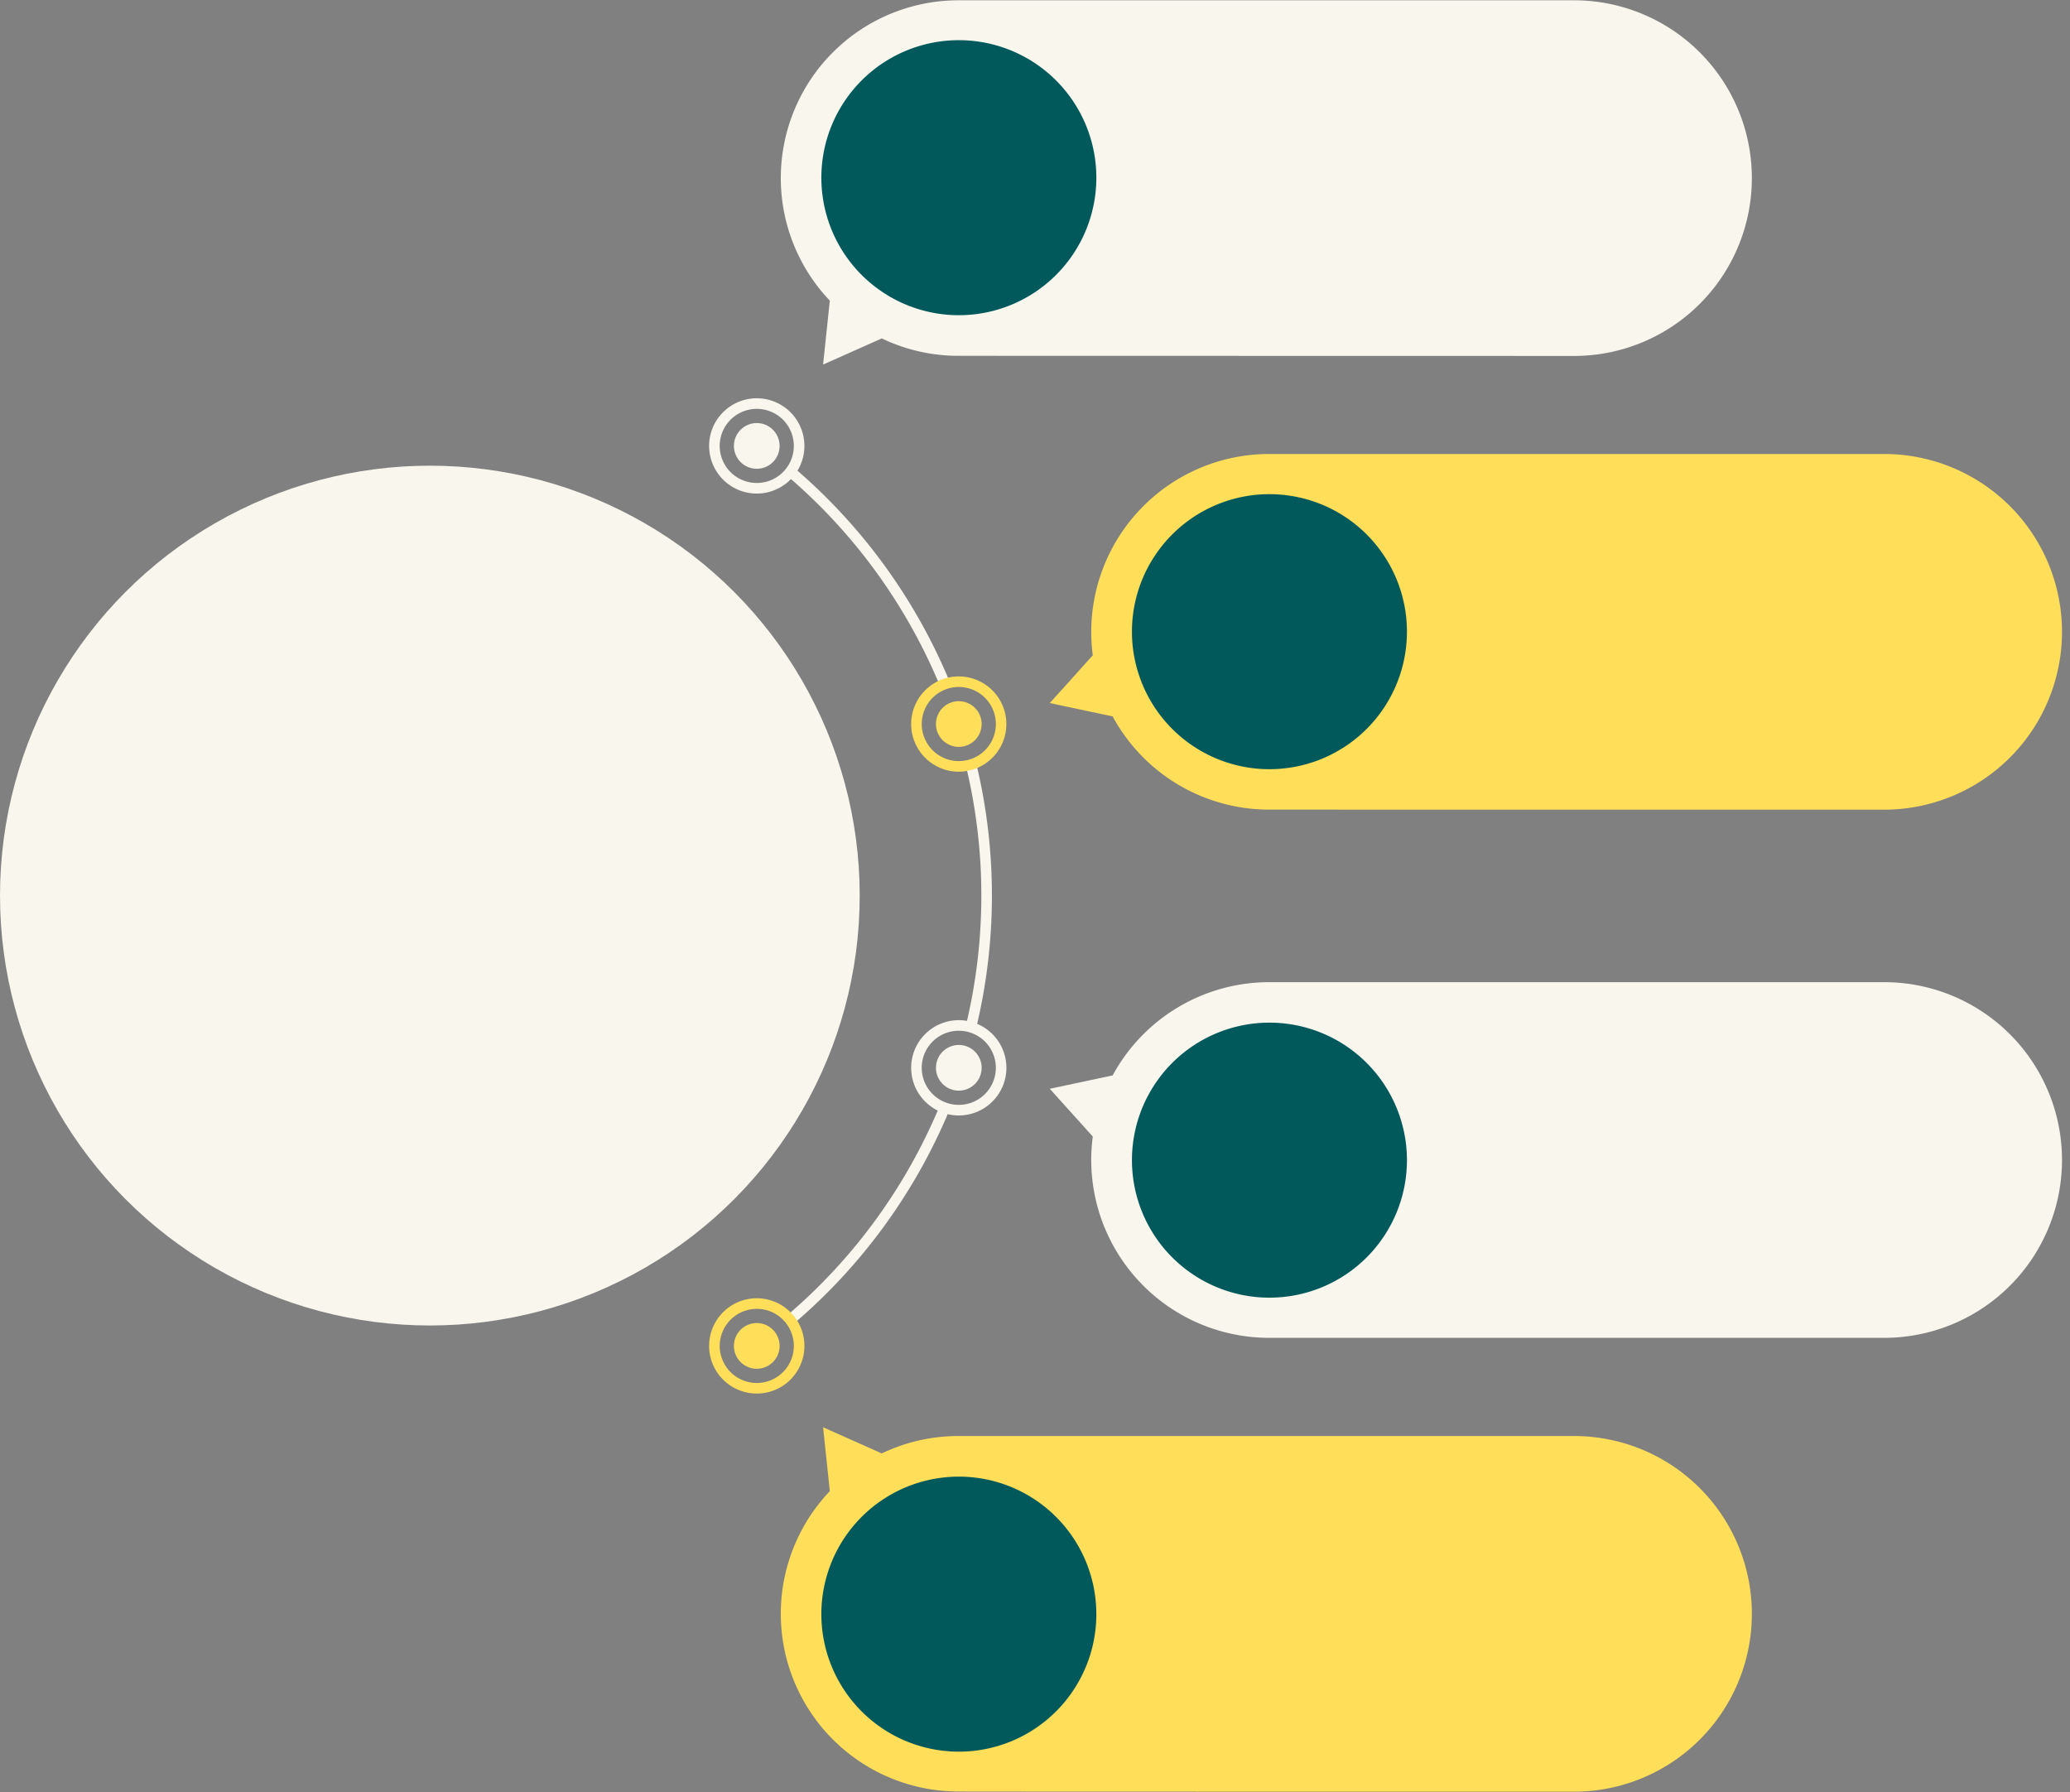 <?xml version="1.0" encoding="UTF-8" standalone="no"?><svg xmlns="http://www.w3.org/2000/svg" xmlns:xlink="http://www.w3.org/1999/xlink" fill="#000000" height="600.2" preserveAspectRatio="xMidYMid meet" version="1" viewBox="0.0 -0.1 693.4 600.2" width="693.4" zoomAndPan="magnify"><rect x="0.0" y="-0.1" width="693.4" height="600.2" fill="#808080" stroke="none"/><g id="change1_1"><path d="M265.82,443.308l-2.296-2.699a186.314,186.314,0,0,0,51.277-70.373l3.274,1.354A189.877,189.877,0,0,1,265.82,443.308Z" fill="#f8f6ed"/></g><g id="change1_2"><path d="M326.955,344.377l-3.443-.838a185.511,185.511,0,0,0,.05-87.144l3.443-.833a189.056,189.056,0,0,1-.051,88.816Z" fill="#f8f6ed"/></g><g id="change1_3"><path d="M314.879,229.683a186.301,186.301,0,0,0-51.255-70.477l2.297-2.697a189.862,189.862,0,0,1,52.233,71.823Z" fill="#f8f6ed"/></g><g id="change2_1"><path d="M259.688,446.2a7.652,7.652,0,1,1-10.688-1.693A7.652,7.652,0,0,1,259.688,446.2Z" fill="#ffde59"/></g><g id="change3_1"><path d="M323.539,350.27a7.65,7.65,0,1,1-9.64,4.912A7.65,7.65,0,0,1,323.539,350.27Z" fill="#f8f6ed"/></g><g id="change2_2"><path d="M318.811,235.129a7.65,7.65,0,1,1-4.912,9.64A7.65,7.65,0,0,1,318.811,235.129Z" fill="#ffde59"/></g><g id="change3_2"><path d="M247.306,144.757a7.652,7.652,0,1,1,1.693,10.688A7.652,7.652,0,0,1,247.306,144.757Z" fill="#f8f6ed"/></g><g id="change2_3"><path d="M253.518,466.65a15.956,15.956,0,1,1,12.889-25.333h0A15.951,15.951,0,0,1,253.518,466.65Zm-.038-28.363a12.412,12.412,0,1,0,10.061,5.113A12.35,12.35,0,0,0,253.481,438.287Z" fill="#ffde59"/></g><g id="change3_3"><path d="M321.192,373.51a15.959,15.959,0,1,1,4.914-31.138h0a15.962,15.962,0,0,1-4.914,31.138Zm-.008-28.377a12.415,12.415,0,1,0,3.827.609A12.434,12.434,0,0,0,321.184,345.133Z" fill="#f8f6ed"/></g><g id="change2_4"><path d="M321.158,258.369a15.96,15.96,0,0,1-4.914-31.138h0a15.955,15.955,0,1,1,4.914,31.138Zm-3.818-27.768a12.412,12.412,0,1,0,9.471.745,12.427,12.427,0,0,0-9.471-.745Z" fill="#ffde59"/></g><g id="change3_4"><path d="M253.463,165.216a15.963,15.963,0,0,1-12.877-25.342h0a15.958,15.958,0,1,1,15.407,25.142A16.169,16.169,0,0,1,253.463,165.216Zm-10.01-23.259a12.415,12.415,0,1,0,17.342-2.747,12.429,12.429,0,0,0-17.342,2.747Z" fill="#f8f6ed"/></g><g id="change2_5"><path d="M527.278,480.877c-.015 0-206.057 0-206.057 0a59.267,59.267,0,0,0-25.841,5.825l-19.663-8.754,2.251,21.405a59.535,59.535,0,0,0,42.754,100.589C320.722,600,527.263,600,527.263,600a59.561,59.561,0,1,0,.015-119.123Z" fill="#ffde59"/></g><g id="change3_5"><path d="M630.922,328.866c-.015 0-206.556 0-206.556 0a59.681,59.681,0,0,0-51.659,31.231l-21.052,4.475,14.402,15.995A59.59,59.59,0,0,0,424.366,447.984l206.541.005a59.562,59.562,0,1,0,.015-119.123Z" fill="#f8f6ed"/></g><g id="change2_6"><path d="M630.922,151.962c-.015 0-206.556 0-206.556 0a59.607,59.607,0,0,0-58.309,67.422l-14.402,15.995,21.052,4.475a59.631,59.631,0,0,0,51.659,31.214c0,.016,206.541.016,206.541.016a59.562,59.562,0,1,0,.015-119.123Z" fill="#ffde59"/></g><g id="change3_6"><path d="M527.278,0c-.015 0-206.556 0-206.556 0a59.544,59.544,0,0,0-42.754,100.598l-2.251,21.405,19.663-8.754a59.263,59.263,0,0,0,25.341,5.829c0,.007,206.541.044,206.541.044A59.561,59.561,0,1,0,527.278,0Z" fill="#f8f6ed"/></g><g id="change4_1"><path d="M367.25,540.538a46.058,46.058,0,1,1-46.058-46.059A46.059,46.059,0,0,1,367.25,540.538Z" fill="#01595b"/></g><g id="change4_2"><path d="M471.292,388.48a46.058,46.058,0,1,1-46.058-46.059A46.059,46.059,0,0,1,471.292,388.48Z" fill="#01595b"/></g><g id="change4_3"><path d="M471.292,211.474a46.058,46.058,0,1,1-46.058-46.058A46.059,46.059,0,0,1,471.292,211.474Z" fill="#01595b"/></g><g id="change4_4"><path d="M367.25,59.415a46.058,46.058,0,1,1-46.058-46.058A46.059,46.059,0,0,1,367.25,59.415Z" fill="#01595b"/></g><g id="change1_4"><circle cx="143.992" cy="299.865" fill="#f8f6ed" r="143.991"/></g></svg>
